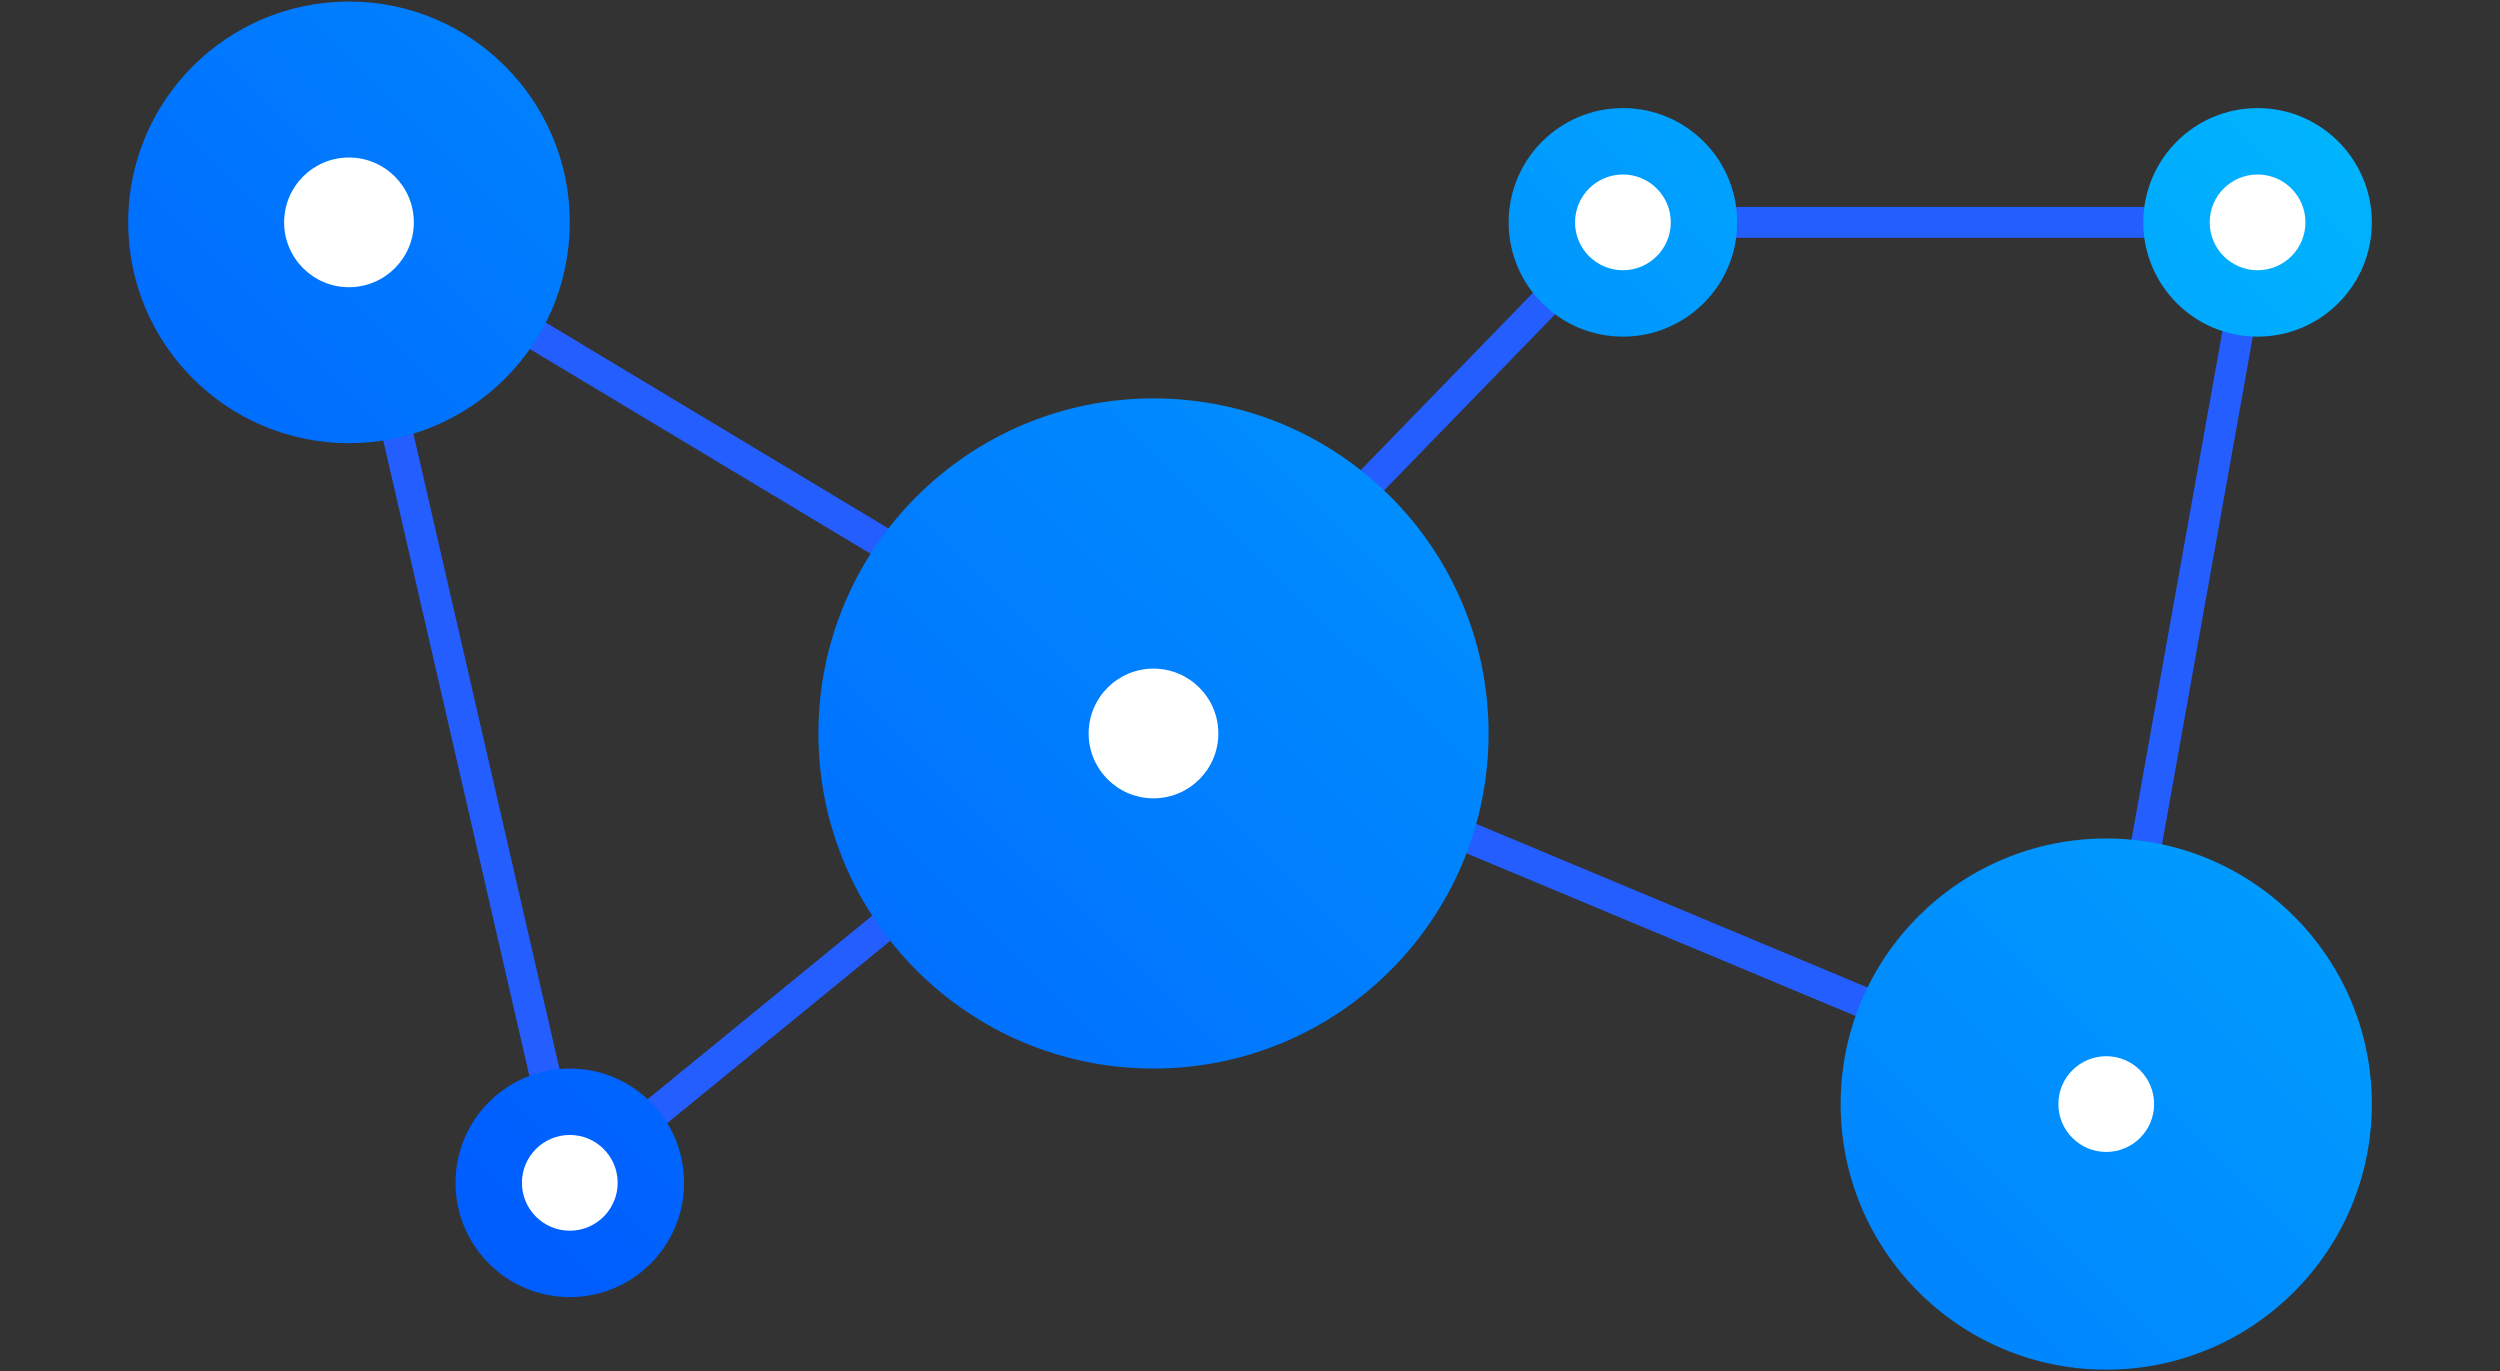 <svg xmlns="http://www.w3.org/2000/svg" xmlns:xlink="http://www.w3.org/1999/xlink" id="Capa_1" x="0px" y="0px" viewBox="0 0 161.9 88.8" style="enable-background:new 0 0 161.9 88.8;" xml:space="preserve"><rect x="0" y="0" width="161.9" height="88.8" fill="#333333" stroke="none"/><style type="text/css">	.st0{fill:none;stroke:#245EFF;stroke-width:2;stroke-miterlimit:10;}	.st1{fill:url(#SVGID_1_);}	.st2{fill:url(#SVGID_2_);}	.st3{fill:url(#SVGID_3_);}	.st4{fill:url(#SVGID_4_);}	.st5{fill:url(#SVGID_5_);}	.st6{fill:url(#SVGID_6_);}	.st7{fill:#FFFFFF;}</style><polyline class="st0" points="136.4,71.5 74.7,45.7 36.9,76.6 22.6,14.4 74.7,45.7 105.1,14.4 146.2,14.4 136.4,69.2 "></polyline><linearGradient id="SVGID_1_" gradientUnits="userSpaceOnUse" x1="116.226" y1="-80.02" x2="-4.284" y2="41.512">	<stop offset="0" style="stop-color:#00CCFD"></stop>	<stop offset="1" style="stop-color:#005EFF"></stop></linearGradient><circle class="st1" cx="22.6" cy="14.4" r="14.3"></circle><linearGradient id="SVGID_2_" gradientUnits="userSpaceOnUse" x1="202.156" y1="5.187" x2="81.645" y2="126.719">	<stop offset="0" style="stop-color:#00CCFD"></stop>	<stop offset="1" style="stop-color:#005EFF"></stop></linearGradient><circle class="st2" cx="136.4" cy="71.5" r="17.2"></circle><linearGradient id="SVGID_3_" gradientUnits="userSpaceOnUse" x1="159.046" y1="-37.56" x2="38.535" y2="83.971">	<stop offset="0" style="stop-color:#00CCFD"></stop>	<stop offset="1" style="stop-color:#005EFF"></stop></linearGradient><circle class="st3" cx="74.7" cy="47.5" r="21.7"></circle><linearGradient id="SVGID_4_" gradientUnits="userSpaceOnUse" x1="178.548" y1="-18.222" x2="58.037" y2="103.31">	<stop offset="0" style="stop-color:#00CCFD"></stop>	<stop offset="1" style="stop-color:#005EFF"></stop></linearGradient><circle class="st4" cx="146.2" cy="14.4" r="7.4"></circle><linearGradient id="SVGID_5_" gradientUnits="userSpaceOnUse" x1="157.825" y1="-38.771" x2="37.314" y2="82.761">	<stop offset="0" style="stop-color:#00CCFD"></stop>	<stop offset="1" style="stop-color:#005EFF"></stop></linearGradient><circle class="st5" cx="105.1" cy="14.4" r="7.4"></circle><linearGradient id="SVGID_6_" gradientUnits="userSpaceOnUse" x1="154.536" y1="-42.033" x2="34.025" y2="79.499">	<stop offset="0" style="stop-color:#00CCFD"></stop>	<stop offset="1" style="stop-color:#005EFF"></stop></linearGradient><circle class="st6" cx="36.9" cy="76.6" r="7.4"></circle><circle class="st7" cx="74.7" cy="47.5" r="4.2"></circle><circle class="st7" cx="22.6" cy="14.4" r="4.2"></circle><circle class="st7" cx="36.9" cy="76.6" r="3.1"></circle><circle class="st7" cx="105.1" cy="14.4" r="3.1"></circle><circle class="st7" cx="146.2" cy="14.4" r="3.1"></circle><circle class="st7" cx="136.4" cy="71.5" r="3.1"></circle></svg>